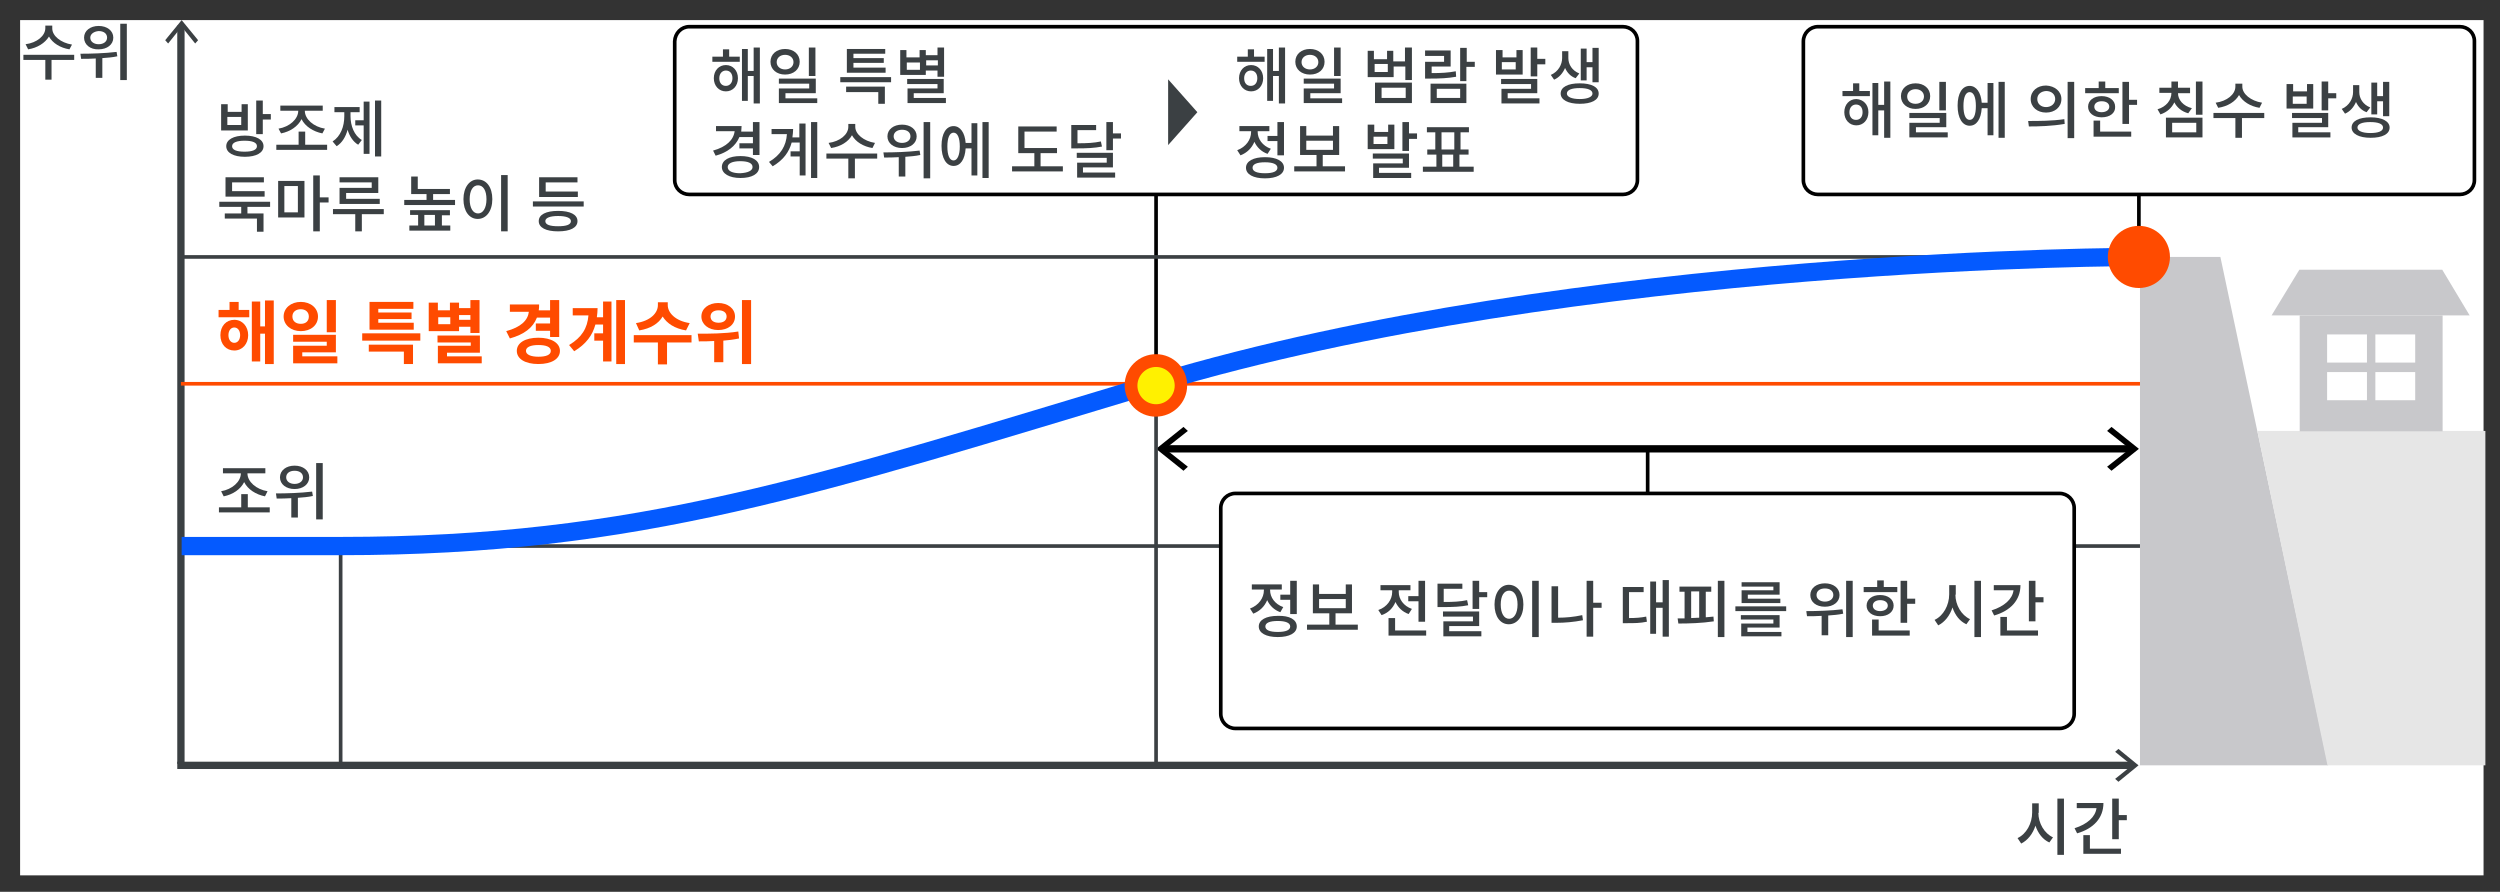 <svg height="244" xmlns:ev="http://www.w3.org/2001/xml-events" width="684" xmlns="http://www.w3.org/2000/svg" viewBox="0 0 684 244" xmlns:xlink="http://www.w3.org/1999/xlink"><rect x="0" y="0" width="684" height="244" fill="#333333" stroke="none"/><defs/><g transform="translate(5.5,5.5)" id="page1"><rect height="234" width="674" y="0" fill="#ffffff" x="0"/><g transform="translate(0.9,0)" id="group1"><path transform="translate(487,1.8)" stroke-width="1" fill="#ffffff" fill-rule="nonzero" d="M4.0,.0L179.6,.0C181.8,.0,183.6,1.7,183.6,3.9L183.6,42.0C183.6,44.2,181.8,45.9,179.6,45.9L4.0,45.9C1.8,45.9,.0,44.2,.0,42.0L.0,4.0C.0,1.8,1.8,.0,4.0,.0z" stroke="#000000" id="shape2"/><path transform="translate(178.2,1.8)" stroke-width="1" fill="#ffffff" fill-rule="nonzero" d="M4.0,.0L259.4,.0C261.6,.0,263.4,1.7,263.4,3.9L263.4,42.0C263.4,44.2,261.6,45.9,259.4,45.9L4.0,45.9C1.8,45.9,.0,44.2,.0,42.0L.0,4.0C.1,1.8,1.8,.0,4.0,.0z" stroke="#000000" id="shape3"/><path transform="translate(579.1,64.8)" fill="#c8c8cb" fill-rule="nonzero" d="M.0,139.1L.0,.0L22.0,.0L51.5,139.1L.0,139.1z" id="shape4"/><path transform="translate(611.2,112.4)" fill="#e6e6e6" fill-rule="nonzero" d="M19.2,91.5L.0,.0L62.4,.0L62.4,91.5L19.2,91.5z" id="shape5"/><path transform="translate(43.1,1.5)" stroke-width="2" fill="none" stroke="#3b4043" d="M.0,202.0L.0,.0" id="shape6"/><path transform="translate(38.8,0)" fill="#3b4043" fill-rule="nonzero" d="M9.0,5.5L8.2,6.4L4.5,1.8L.8,6.4L.0,5.5L4.5,.0L9.0,5.5z" id="shape7"/><path transform="translate(42.1,203.9)" stroke-width="2" fill="none" stroke="#3b4043" d="M.0,.0L535.0,.0" id="shape8"/><path transform="translate(572.3,199.4)" fill="#3b4043" fill-rule="nonzero" d="M.9,9.0L.0,8.2L4.6,4.5L.0,.8L.9,.0L6.4,4.5L.9,9.0z" id="shape9"/><path transform="translate(311.6,117.3)" stroke-width="2" fill="none" stroke="#000000" d="M.0,.0L265.5,.0" id="shape10"/><path transform="translate(309.9,111.3)" fill="#000000" fill-rule="nonzero" d="M7.5,12.0L8.7,10.9L2.5,6.0L8.7,1.1L7.5,.0L.0,6.0L7.5,12.0z" id="shape11"/><path transform="translate(570.1,111.3)" fill="#000000" fill-rule="nonzero" d="M1.2,12.0L.0,10.9L6.2,6.0L.0,1.1L1.2,.0L8.7,6.0L1.2,12.0z" id="shape12"/><path transform="translate(43.6,143.9)" stroke-width="1" fill="none" stroke="#3b4043" d="M.0,.0L535.5,.0" id="shape13"/><path transform="translate(86.8,143.5)" stroke-width="1" fill="none" stroke="#3b4043" d="M.0,60.0L.0,.0" id="shape14"/><path transform="translate(309.9,106.2)" stroke-width="1" fill="none" stroke="#3b4043" d="M.0,97.3L.0,.0" id="shape15"/><path transform="translate(309.9,47.8)" stroke-width="1" fill="none" stroke="#000000" d="M.0,51.5L.0,.0" id="shape16"/><path transform="translate(578.8,47.8)" stroke-width="1" fill="none" stroke="#000000" d="M.0,15.0L.0,.0" id="shape17"/><path transform="translate(444.4,117.3)" stroke-width="1" fill="none" stroke="#000000" d="M.0,12.2L.0,.0" id="shape18"/><path transform="translate(43.1,99.5)" stroke-width="1" fill="none" stroke="#ff4b00" d="M.0,.0L536.0,.0" id="shape19"/><path transform="translate(43.1,64.8)" stroke-width="1" fill="none" stroke="#3b4043" d="M.0,.0L536.0,.0" id="shape20"/><g transform="translate(53.6,22)" id="group21"><g transform="translate(0.5,-0)" id="group22"><path transform="translate(-0,0)" fill="#3b4043" fill-rule="nonzero" d="M7.2,8.2L.0,8.2L.0,1.0L1.8,1.0L1.8,3.1L5.6,3.1L5.6,1.0L7.3,1.0L7.3,8.2L7.2,8.2zM11.6,12.5C11.6,14.3,9.6,15.4,6.5,15.4C3.4,15.4,1.4,14.3,1.4,12.5C1.4,10.7,3.4,9.6,6.5,9.6C9.6,9.6,11.6,10.7,11.6,12.5zM5.5,4.5L1.7,4.5L1.7,6.7L5.5,6.7L5.5,4.5zM9.8,12.5C9.8,11.5,8.6,11.0,6.4,11.0C4.3,11.0,3.0,11.5,3.0,12.5C3.0,13.5,4.2,14.0,6.4,14.0C8.6,14.0,9.8,13.5,9.8,12.5zM13.6,3.8L13.6,5.2L11.4,5.2L11.4,9.2L9.6,9.2L9.6,.0L11.4,.0L11.4,3.7L13.6,3.7L13.6,3.8z" id="shape23"/><path transform="translate(15.1,1.4)" fill="#3b4043" fill-rule="nonzero" d="M13.9,10.7L13.9,12.1L.0,12.1L.0,10.7L6.1,10.7L6.1,7.1L7.9,7.1L7.9,10.7L13.9,10.7zM.6,6.3C3.6,5.8,6.0,3.7,6.0,1.4L1.1,1.4L1.1,.0L12.7,.0L12.7,1.4L7.8,1.4C7.8,3.7,10.2,5.8,13.3,6.3L12.6,7.6C10.1,7.1,7.9,5.7,6.9,3.7C5.9,5.7,3.8,7.1,1.3,7.6L.6,6.3z" id="shape24"/><path transform="translate(30.5,0)" fill="#3b4043" fill-rule="nonzero" d="M4.9,4.3C4.9,6.9,5.9,9.6,8.0,10.8L7.0,12.1C5.6,11.3,4.6,9.7,4.1,8.0C3.6,9.9,2.6,11.6,1.1,12.5L.0,11.2C2.2,9.8,3.2,7.1,3.2,4.3L3.2,3.2L.5,3.2L.5,1.8L7.4,1.8L7.4,3.2L4.9,3.2L4.9,4.3zM8.5,.3L10.1,.3L10.1,14.6L8.5,14.6L8.5,6.8L6.2,6.8L6.2,5.4L8.5,5.4L8.5,.3zM13.3,.0L13.3,15.3L11.6,15.3L11.6,.0L13.3,.0z" id="shape25"/></g><g transform="translate(0,20.4)" id="group26"><path transform="translate(0,0.6)" fill="#3b4043" fill-rule="nonzero" d="M7.7,8.1L7.7,9.9L12.1,9.9L12.1,14.9L10.3,14.9L10.3,11.3L1.5,11.3L1.5,9.9L6.0,9.9L6.0,8.1L.0,8.1L.0,6.7L13.9,6.7L13.9,8.1L7.7,8.1zM12.3,5.3L1.7,5.3L1.7,.0L12.2,.0L12.2,1.4L3.5,1.4L3.5,3.8L12.4,3.8L12.4,5.3L12.3,5.3z" id="shape27"/><path transform="translate(16.1,0.1)" fill="#3b4043" fill-rule="nonzero" d="M.0,1.5L7.2,1.5L7.2,11.5L.0,11.5L.0,1.5zM1.7,10.1L5.4,10.1L5.4,2.9L1.7,2.9L1.7,10.1zM13.7,7.4L11.4,7.4L11.4,15.3L9.6,15.3L9.6,.0L11.4,.0L11.4,6.0L13.8,6.0L13.8,7.4L13.7,7.4z" id="shape28"/><path transform="translate(31.1,0.6)" fill="#3b4043" fill-rule="nonzero" d="M14.0,10.1L7.9,10.1L7.9,14.8L6.1,14.8L6.1,10.1L.0,10.1L.0,8.7L13.9,8.7L13.9,10.1L14.0,10.1zM10.6,1.4L1.8,1.4L1.8,.0L12.4,.0L12.4,4.3L3.6,4.3L3.6,5.9L12.8,5.9L12.8,7.3L1.8,7.3L1.8,2.9L10.6,2.9L10.6,1.4z" id="shape29"/><path transform="translate(50.6,0.4)" fill="#3b4043" fill-rule="nonzero" d="M13.9,6.4L13.9,7.8L.0,7.8L.0,6.4L6.1,6.4L6.1,4.8L1.9,4.8L1.9,.0L3.7,.0L3.7,3.4L12.5,3.4L12.5,4.8L7.9,4.8L7.9,6.4L13.9,6.4zM10.2,13.4L12.6,13.4L12.6,14.8L1.4,14.8L1.4,13.4L3.8,13.4L3.8,10.5L1.6,10.5L1.6,9.2L12.5,9.2L12.5,10.6L10.3,10.6L10.3,13.4L10.2,13.4zM5.5,13.4L8.4,13.4L8.4,10.5L5.5,10.5L5.5,13.4z" id="shape30"/><path transform="translate(66.8,0)" fill="#3b4043" fill-rule="nonzero" d="M7.9,6.6C7.9,9.9,6.2,12.0,3.9,12.0C1.6,12.0,.0,9.9,.0,6.6C.0,3.3,1.7,1.2,3.9,1.2C6.3,1.2,7.9,3.3,7.9,6.6zM1.7,6.6C1.7,9.0,2.6,10.5,4.0,10.5C5.3,10.5,6.3,9.1,6.3,6.6C6.3,4.2,5.4,2.8,4.0,2.8C2.6,2.8,1.7,4.2,1.7,6.6zM12.1,.0L12.1,15.4L10.3,15.4L10.3,.0L12.1,.0z" id="shape31"/><path transform="translate(85.8,0.6)" fill="#3b4043" fill-rule="nonzero" d="M13.9,6.6L13.9,8.0L.0,8.0L.0,6.6L13.9,6.6zM12.2,12.0C12.2,13.8,10.2,14.8,6.9,14.8C3.6,14.8,1.6,13.8,1.6,12.0C1.6,10.2,3.6,9.2,6.9,9.2C10.2,9.2,12.2,10.2,12.2,12.0zM12.3,5.4L1.7,5.4L1.7,.0L12.2,.0L12.2,1.4L3.5,1.4L3.5,3.9L12.3,3.9L12.3,5.4zM10.4,12.0C10.4,11.1,9.1,10.6,6.9,10.6C4.7,10.6,3.4,11.1,3.4,12.0C3.4,13.0,4.7,13.4,6.9,13.4C9.1,13.4,10.4,13.0,10.4,12.0z" id="shape32"/></g></g><g transform="translate(53.5,121.2)" id="group33"><path transform="translate(0,1.4)" fill="#3b4043" fill-rule="nonzero" d="M13.9,10.7L13.9,12.1L.0,12.1L.0,10.7L6.1,10.7L6.1,7.1L7.9,7.1L7.9,10.7L13.9,10.7zM.6,6.3C3.6,5.8,6.0,3.7,6.0,1.4L1.1,1.4L1.1,.0L12.7,.0L12.7,1.4L7.8,1.4C7.8,3.7,10.2,5.8,13.3,6.3L12.6,7.7C10.1,7.2,7.9,5.8,6.9,3.8C5.9,5.8,3.8,7.2,1.3,7.7L.6,6.3z" id="shape34"/><path transform="translate(15.6,-0)" fill="#3b4043" fill-rule="nonzero" d="M10.1,9.0C8.8,9.3,7.3,9.4,6.0,9.5L6.0,14.9L4.2,14.9L4.2,9.6C2.8,9.7,1.4,9.7,.2,9.7L.0,8.3C2.8,8.3,6.6,8.2,9.9,7.8L10.1,9.0zM1.1,3.9C1.1,2.0,2.8,.7,5.1,.7C7.4,.7,9.1,2.0,9.1,3.9C9.1,5.8,7.4,7.1,5.1,7.1C2.8,7.1,1.1,5.8,1.1,3.9zM2.8,3.9C2.8,5.0,3.8,5.7,5.1,5.7C6.4,5.7,7.4,5.0,7.4,3.9C7.4,2.8,6.5,2.1,5.1,2.1C3.7,2.1,2.8,2.8,2.8,3.9zM12.8,.0L12.8,15.4L11.0,15.4L11.0,.0L12.8,.0z" id="shape35"/></g><g transform="translate(0,1)" id="group36"><path transform="translate(0,0.5)" fill="#3b4043" fill-rule="nonzero" d="M13.8,9.4L7.7,9.4L7.7,14.8L6.0,14.8L6.0,9.4L.0,9.4L.0,8.0L13.9,8.0L13.9,9.4L13.8,9.4zM12.6,6.5C10.1,6.1,8.0,4.8,7.0,3.0C5.9,4.8,3.8,6.1,1.3,6.5L.6,5.1C3.7,4.7,6.0,2.8,6.0,.7L6.0,.0L7.9,.0L7.9,.8C7.9,2.8,10.2,4.7,13.3,5.2L12.6,6.5z" id="shape37"/><path transform="translate(15.6,0)" fill="#3b4043" fill-rule="nonzero" d="M10.1,8.9C8.8,9.2,7.3,9.3,6.0,9.4L6.0,14.8L4.2,14.8L4.2,9.5C2.8,9.6,1.4,9.6,.2,9.6L.0,8.2C2.8,8.2,6.6,8.1,9.9,7.7L10.1,8.9zM1.0,3.8C1.0,1.9,2.7,.6,5.0,.6C7.3,.6,9.0,1.9,9.0,3.8C9.0,5.7,7.3,7.0,5.0,7.0C2.7,7.1,1.0,5.7,1.0,3.8zM2.7,3.8C2.7,4.9,3.7,5.6,5.0,5.6C6.3,5.6,7.3,4.9,7.3,3.8C7.3,2.7,6.4,2.0,5.0,2.0C3.7,2.1,2.7,2.8,2.7,3.8zM12.7,.0L12.7,15.4L10.9,15.4L10.9,.0L12.7,.0z" id="shape38"/></g><g transform="translate(545.6,213)" id="group39"><path transform="translate(-0,0)" fill="#3b4043" fill-rule="nonzero" d="M5.7,3.9C5.7,6.7,7.3,9.5,9.7,10.6L8.7,12.0C6.9,11.2,5.6,9.5,4.9,7.4C4.2,9.6,2.8,11.4,1.0,12.3L.0,10.8C2.4,9.7,4.0,6.8,4.0,3.8L4.0,1.3L5.8,1.3L5.8,3.9L5.7,3.9zM12.7,.0L12.7,15.4L10.9,15.4L10.9,.0L12.7,.0z" id="shape40"/><path transform="translate(15.6,0)" fill="#3b4043" fill-rule="nonzero" d="M7.9,1.2C7.9,5.3,5.2,8.2,.7,9.5L.0,8.1C3.5,7.0,5.7,5.0,6.0,2.6L.6,2.6L.6,1.2L7.9,1.2zM4.1,13.7L12.7,13.7L12.7,15.1L2.4,15.1L2.4,10.0L4.2,10.0L4.2,13.7L4.1,13.7zM14.3,4.5L14.3,5.9L12.1,5.9L12.1,11.1L10.3,11.1L10.3,.0L12.1,.0L12.1,4.5L14.3,4.5z" id="shape41"/></g><g transform="translate(53.4,76.6)" id="group42"><path fill="#ff4b00" fill-rule="nonzero" d="M5.5,2.7L8.4,2.7L8.4,4.7L.0,4.7L.0,2.7L3.0,2.7L3.0,.5L5.5,.5L5.5,2.7zM8.1,9.6C8.1,12.0,6.5,13.8,4.3,13.8C2.1,13.8,.5,12.1,.5,9.6C.5,7.1,2.1,5.4,4.3,5.4C6.5,5.4,8.1,7.2,8.1,9.6zM5.9,9.6C5.9,8.3,5.2,7.5,4.3,7.5C3.4,7.5,2.7,8.3,2.7,9.6C2.7,10.9,3.4,11.7,4.3,11.7C5.2,11.7,5.9,10.9,5.9,9.6zM15.1,.0L15.1,17.5L12.7,17.5L12.7,9.2L11.4,9.2L11.4,16.8L9.1,16.8L9.1,.4L11.4,.4L11.4,7.2L12.7,7.2L12.7,.1L15.1,.1L15.1,.0z" id="shape43"/><path transform="translate(17.8,0)" fill="#ff4b00" fill-rule="nonzero" d="M4.7,8.5C2.0,8.5,.0,6.8,.0,4.5C.0,2.2,2.0,.5,4.7,.5C7.4,.5,9.4,2.2,9.4,4.5C9.4,6.9,7.4,8.5,4.7,8.5zM4.7,6.5C6.0,6.5,6.9,5.8,6.9,4.5C6.9,3.3,6.0,2.5,4.7,2.5C3.4,2.5,2.4,3.2,2.4,4.5C2.4,5.8,3.4,6.5,4.7,6.5zM14.7,15.4L14.7,17.3L2.6,17.3L2.6,12.5L11.8,12.5L11.8,11.4L2.6,11.4L2.6,9.5L14.3,9.5L14.3,14.3L5.1,14.3L5.1,15.4L14.7,15.4zM14.3,8.8L11.8,8.8L11.8,.0L14.3,.0L14.3,8.8z" id="shape44"/><path transform="translate(39.3,0.5)" fill="#ff4b00" fill-rule="nonzero" d="M15.9,8.6L15.9,10.6L.0,10.6L.0,8.6L15.9,8.6zM1.8,11.7L13.9,11.7L13.9,17.0L11.4,17.0L11.4,13.6L1.8,13.6L1.8,11.7zM14.2,7.6L2.0,7.6L2.0,.0L14.0,.0L14.0,1.9L4.4,1.9L4.4,2.9L13.5,2.9L13.5,4.7L4.4,4.7L4.4,5.7L14.1,5.7L14.1,7.6L14.2,7.6z" id="shape45"/><path transform="translate(57.5,0)" fill="#ff4b00" fill-rule="nonzero" d="M8.3,8.5L.0,8.5L.0,.7L2.5,.7L2.5,2.8L5.8,2.8L5.8,.7L8.3,.7L8.3,2.2L11.4,2.2L11.4,.0L13.9,.0L13.9,9.0L11.4,9.0L11.4,7.3L8.3,7.3L8.3,8.5zM14.5,15.4L14.5,17.3L2.5,17.3L2.5,12.5L11.5,12.5L11.5,11.6L2.4,11.6L2.4,9.7L14.0,9.7L14.0,14.4L5.0,14.4L5.0,15.4L14.5,15.4zM5.9,4.7L2.6,4.7L2.6,6.6L5.9,6.6L5.9,4.7zM8.3,4.1L8.3,5.4L11.4,5.4L11.4,4.1L8.3,4.1z" id="shape46"/><path transform="translate(78.7,0)" fill="#ff4b00" fill-rule="nonzero" d="M8.4,4.8C7.3,7.6,4.9,9.4,1.0,10.5L.0,8.5C4.0,7.4,5.9,5.6,6.2,3.2L1.0,3.2L1.0,1.2L9.0,1.2C9.0,1.8,9.0,2.3,8.9,2.8L12.0,2.8L12.0,.0L14.5,.0L14.5,10.1L12.0,10.1L12.0,8.4L8.1,8.4L8.1,6.4L12.0,6.4L12.0,4.8L8.4,4.8zM14.7,13.9C14.7,16.1,12.4,17.5,8.8,17.5C5.2,17.5,2.9,16.1,2.9,13.9C2.9,11.7,5.2,10.3,8.8,10.3C12.3,10.3,14.7,11.7,14.7,13.9zM12.2,13.9C12.2,12.8,10.9,12.3,8.8,12.3C6.6,12.3,5.4,12.9,5.4,13.9C5.4,14.9,6.7,15.5,8.8,15.5C10.9,15.5,12.2,15.0,12.2,13.9z" id="shape47"/><path transform="translate(95.9,0)" fill="#ff4b00" fill-rule="nonzero" d="M9.3,.4L11.6,.4L11.6,16.8L9.3,16.8L9.3,11.1L6.9,11.1L6.9,9.1L9.3,9.1L9.3,6.7L7.2,6.7C6.4,9.6,4.7,12.0,1.4,14.0L.0,12.3C3.5,10.2,5.0,7.7,5.3,4.2L1.0,4.2L1.0,2.2L7.8,2.2C7.8,3.1,7.7,3.9,7.6,4.7L9.3,4.7L9.3,.4zM15.3,.0L15.3,17.5L12.9,17.5L12.9,.0L15.3,.0z" id="shape48"/><path transform="translate(113.6,0.6)" fill="#ff4b00" fill-rule="nonzero" d="M15.8,11.0L9.1,11.0L9.1,17.0L6.6,17.0L6.6,11.0L.0,11.0L.0,9.0L15.8,9.0L15.8,11.0zM14.3,7.7C11.2,7.2,9.1,5.8,7.9,3.9C6.8,5.8,4.6,7.2,1.5,7.7L.6,5.7C4.6,5.1,6.6,2.9,6.6,.8L6.6,.0L9.3,.0L9.3,.8C9.3,2.8,11.3,5.1,15.3,5.7L14.3,7.7z" id="shape49"/><path transform="translate(131.1,0)" fill="#ff4b00" fill-rule="nonzero" d="M11.3,10.5C9.9,10.8,8.4,11.0,7.0,11.1L7.0,17.0L4.5,17.0L4.5,11.2C3.0,11.3,1.6,11.3,.3,11.3L.0,9.2C3.1,9.2,7.4,9.2,11.1,8.6L11.3,10.5zM1.0,4.5C1.0,2.3,3.0,.8,5.6,.8C8.2,.8,10.2,2.3,10.2,4.5C10.2,6.7,8.3,8.2,5.6,8.2C2.9,8.2,1.0,6.6,1.0,4.5zM3.5,4.5C3.5,5.6,4.4,6.2,5.7,6.2C7.0,6.2,7.9,5.6,7.9,4.5C7.9,3.4,7.0,2.8,5.7,2.8C4.4,2.8,3.5,3.4,3.5,4.5zM14.6,.0L14.6,17.5L12.1,17.5L12.1,.0L14.6,.0z" id="shape50"/></g><g transform="translate(332.1,7.5)" id="group51"><g id="group52"><path fill="#3b4043" fill-rule="nonzero" d="M4.6,2.5L7.5,2.5L7.5,3.9L.0,3.9L.0,2.5L2.9,2.5L2.9,.5L4.6,.5L4.6,2.5zM7.1,8.4C7.1,10.5,5.7,12.0,3.8,12.0C1.9,12.0,.5,10.5,.5,8.4C.5,6.3,1.9,4.8,3.8,4.8C5.7,4.8,7.1,6.3,7.1,8.4zM5.5,8.4C5.5,7.1,4.8,6.3,3.7,6.3C2.7,6.3,1.9,7.1,1.9,8.4C1.9,9.7,2.6,10.5,3.7,10.5C4.8,10.5,5.5,9.7,5.5,8.4zM13.1,.0L13.1,15.3L11.4,15.3L11.4,7.8L9.8,7.8L9.8,14.6L8.2,14.6L8.2,.4L9.8,.4L9.8,6.4L11.4,6.4L11.4,.0L13.1,.0z" id="shape53"/><path transform="translate(15.9,0)" fill="#3b4043" fill-rule="nonzero" d="M4.0,7.4C1.7,7.4,.0,6.0,.0,3.9C.0,1.8,1.7,.4,4.0,.4C6.3,.4,8.0,1.8,8.0,3.9C8.0,6.0,6.4,7.4,4.0,7.4zM4.0,6.0C5.3,6.0,6.3,5.2,6.3,4.0C6.3,2.8,5.3,2.0,4.0,2.0C2.7,2.0,1.7,2.8,1.7,4.0C1.7,5.2,2.7,6.0,4.0,6.0zM12.8,13.8L12.8,15.2L2.3,15.2L2.3,11.2L10.6,11.2L10.6,9.9L2.3,9.9L2.3,8.5L12.4,8.5L12.4,12.5L4.1,12.5L4.1,13.9L12.8,13.9L12.8,13.8zM12.4,7.8L10.6,7.8L10.6,.0L12.4,.0L12.4,7.8z" id="shape54"/><path transform="translate(35.7,0)" fill="#3b4043" fill-rule="nonzero" d="M12.1,.0L12.1,8.9L10.3,8.9L10.3,5.2L7.1,5.2L7.1,8.1L.0,8.1L.0,.9L1.7,.9L1.7,3.2L5.3,3.2L5.3,.9L7.0,.9L7.0,3.8L10.2,3.8L10.2,.0L12.1,.0zM5.5,4.5L1.9,4.5L1.9,6.7L5.5,6.7L5.5,4.5zM2.0,9.6L12.1,9.6L12.1,15.2L2.0,15.2L2.0,9.6zM3.8,13.8L10.4,13.8L10.4,11.0L3.8,11.0L3.8,13.8z" id="shape55"/><path transform="translate(51.4,0.1)" fill="#3b4043" fill-rule="nonzero" d="M8.5,7.9C6.2,8.3,4.2,8.4,1.2,8.4L.0,8.4L.0,3.8L5.2,3.8L5.2,2.2L.0,2.2L.0,.7L7.0,.7L7.0,5.1L1.8,5.1L1.8,6.9C4.4,6.9,6.3,6.8,8.4,6.4L8.5,7.9zM1.5,9.8L11.3,9.8L11.3,15.1L1.5,15.1L1.5,9.8zM3.2,13.7L9.6,13.7L9.6,11.2L3.2,11.2L3.2,13.7zM13.5,5.2L11.3,5.2L11.3,9.1L9.6,9.1L9.6,.0L11.4,.0L11.4,3.8L13.6,3.8L13.6,5.2L13.5,5.2z" id="shape56"/><path transform="translate(70.8,0)" fill="#3b4043" fill-rule="nonzero" d="M7.2,7.4L.0,7.4L.0,.7L1.8,.7L1.8,2.7L5.6,2.7L5.6,.7L7.3,.7L7.3,7.4L7.2,7.4zM3.2,13.9L11.9,13.9L11.9,15.3L1.5,15.3L1.5,11.3L9.6,11.3L9.6,10.0L1.4,10.0L1.4,8.6L11.3,8.6L11.3,12.5L3.2,12.5L3.2,13.9zM5.4,4.0L1.6,4.0L1.6,6.0L5.4,6.0L5.4,4.0zM13.5,3.2L13.5,4.6L11.3,4.6L11.3,7.9L9.5,7.9L9.5,.0L11.3,.0L11.3,3.1L13.5,3.1L13.5,3.2z" id="shape57"/><path transform="translate(85.8,0.1)" fill="#3b4043" fill-rule="nonzero" d="M6.8,8.3C5.4,7.8,4.5,6.8,3.9,5.5C3.3,6.9,2.3,8.1,.9,8.7L.0,7.4C2.1,6.5,3.1,4.5,3.1,2.8L3.1,.9L4.8,.9L4.8,2.8C4.8,4.5,5.8,6.2,7.8,7.0L6.8,8.3zM13.1,12.5C13.1,14.3,11.1,15.3,7.9,15.3C4.7,15.3,2.7,14.2,2.7,12.5C2.7,10.7,4.7,9.7,7.9,9.7C11.1,9.7,13.1,10.7,13.1,12.5zM11.4,12.5C11.4,11.5,10.1,11.0,7.9,11.0C5.7,11.0,4.4,11.5,4.4,12.5C4.4,13.4,5.7,14.0,7.9,14.0C10.1,14.0,11.4,13.4,11.4,12.5zM9.8,8.9L8.2,8.9L8.2,.2L9.8,.2L9.8,3.9L11.4,3.9L11.4,.0L13.1,.0L13.1,9.4L11.4,9.4L11.4,5.3L9.8,5.3L9.8,8.9z" id="shape58"/></g><g transform="translate(0,20.4)" id="group59"><path transform="translate(-0,0)" fill="#3b4043" fill-rule="nonzero" d="M8.3,8.7C6.6,8.1,5.4,6.9,4.7,5.4C4.0,7.1,2.7,8.4,.9,9.1L.0,7.7C2.4,6.8,3.8,4.8,3.8,2.7L3.8,2.5L.6,2.5L.6,1.1L8.8,1.1L8.8,2.5L5.6,2.5L5.6,2.7C5.6,4.6,6.9,6.5,9.2,7.3L8.3,8.7zM12.8,12.5C12.8,14.3,10.8,15.4,7.6,15.4C4.4,15.4,2.4,14.3,2.4,12.5C2.4,10.7,4.4,9.6,7.6,9.6C10.8,9.6,12.8,10.7,12.8,12.5zM11.0,12.5C11.0,11.5,9.7,11.0,7.6,11.0C5.4,11.0,4.2,11.5,4.2,12.5C4.2,13.5,5.4,14.0,7.6,14.0C9.8,14.0,11.0,13.5,11.0,12.5zM11.0,3.9L11.0,.0L12.8,.0L12.8,9.1L11.0,9.1L11.0,5.2L8.3,5.2L8.3,3.8L11.0,3.8L11.0,3.9z" id="shape60"/><path transform="translate(15.6,1.1)" fill="#3b4043" fill-rule="nonzero" d="M13.9,11.0L13.9,12.4L.0,12.4L.0,11.0L6.1,11.0L6.1,7.9L1.6,7.9L1.6,.0L3.3,.0L3.3,2.6L10.6,2.6L10.6,.0L12.3,.0L12.3,7.9L7.8,7.9L7.8,11.0L13.9,11.0zM3.3,6.5L10.6,6.5L10.6,4.0L3.3,4.0L3.3,6.5z" id="shape61"/><path transform="translate(35.7,0)" fill="#3b4043" fill-rule="nonzero" d="M7.2,7.4L.0,7.4L.0,.7L1.8,.7L1.8,2.7L5.6,2.7L5.6,.7L7.3,.7L7.3,7.4L7.2,7.4zM3.2,13.9L11.9,13.9L11.9,15.3L1.5,15.3L1.5,11.3L9.6,11.3L9.6,10.0L1.4,10.0L1.4,8.6L11.3,8.6L11.3,12.5L3.1,12.5L3.1,13.9L3.2,13.9zM5.4,4.0L1.6,4.0L1.6,6.0L5.4,6.0L5.4,4.0zM13.5,3.2L13.5,4.6L11.3,4.6L11.3,7.9L9.5,7.9L9.5,.0L11.3,.0L11.3,3.1L13.5,3.1L13.5,3.2z" id="shape62"/><path transform="translate(50.8,1.4)" fill="#3b4043" fill-rule="nonzero" d="M13.9,10.8L13.9,12.2L.0,12.2L.0,10.8L3.7,10.8L3.7,7.5L1.2,7.5L1.2,6.1L3.4,6.1L3.4,1.4L1.1,1.4L1.1,.0L12.6,.0L12.6,1.4L10.3,1.4L10.3,6.1L12.5,6.1L12.5,7.5L10.0,7.5L10.0,10.8L13.9,10.8zM5.1,6.1L8.6,6.1L8.6,1.4L5.1,1.4L5.1,6.1zM5.3,10.8L8.3,10.8L8.3,7.5L5.3,7.5L5.3,10.8z" id="shape63"/></g></g><g transform="translate(188.5,7.5)" id="group64"><g transform="translate(-0,0)" id="group65"><path transform="translate(-0,0)" fill="#3b4043" fill-rule="nonzero" d="M4.6,2.5L7.5,2.5L7.5,3.9L.0,3.9L.0,2.5L2.9,2.5L2.9,.5L4.6,.5L4.6,2.5zM7.0,8.4C7.0,10.5,5.6,12.0,3.7,12.0C1.8,12.0,.4,10.5,.4,8.4C.4,6.3,1.8,4.8,3.7,4.8C5.6,4.8,7.0,6.3,7.0,8.4zM5.5,8.4C5.5,7.1,4.8,6.3,3.7,6.3C2.7,6.3,1.9,7.1,1.9,8.4C1.9,9.7,2.6,10.5,3.7,10.5C4.7,10.5,5.5,9.7,5.5,8.4zM13.0,.0L13.0,15.3L11.3,15.3L11.3,7.8L9.7,7.8L9.7,14.6L8.1,14.6L8.1,.4L9.7,.4L9.7,6.4L11.3,6.4L11.3,.0L13.0,.0z" id="shape66"/><path transform="translate(15.9,0)" fill="#3b4043" fill-rule="nonzero" d="M4.0,7.4C1.7,7.4,.0,6.0,.0,3.9C.0,1.8,1.7,.4,4.0,.4C6.3,.4,8.0,1.8,8.0,3.9C8.0,6.0,6.3,7.4,4.0,7.4zM4.0,6.0C5.3,6.0,6.3,5.2,6.3,4.0C6.3,2.8,5.3,2.0,4.0,2.0C2.7,2.0,1.7,2.8,1.7,4.0C1.7,5.2,2.7,6.0,4.0,6.0zM12.8,13.8L12.8,15.2L2.3,15.2L2.3,11.2L10.6,11.2L10.6,9.9L2.3,9.9L2.3,8.5L12.4,8.5L12.4,12.5L4.1,12.5L4.1,13.9L12.8,13.9L12.8,13.8zM12.3,7.8L10.5,7.8L10.5,.0L12.3,.0L12.3,7.8z" id="shape67"/><path transform="translate(35,0.4)" fill="#3b4043" fill-rule="nonzero" d="M13.9,7.7L13.9,9.1L.0,9.1L.0,7.7L13.9,7.7zM1.6,10.3L12.2,10.3L12.2,15.0L10.4,15.0L10.4,11.8L1.6,11.8L1.6,10.3zM12.4,6.5L1.8,6.5L1.8,.0L12.3,.0L12.3,1.3L3.6,1.3L3.6,2.5L11.9,2.5L11.9,3.8L3.6,3.8L3.6,5.1L12.4,5.1L12.4,6.5z" id="shape68"/><path transform="translate(51.4,0)" fill="#3b4043" fill-rule="nonzero" d="M7.1,7.5L.0,7.5L.0,.7L1.7,.7L1.7,2.7L5.3,2.7L5.3,.7L7.0,.7L7.0,2.1L10.2,2.1L10.2,.0L12.0,.0L12.0,8.0L10.2,8.0L10.2,6.3L7.0,6.3L7.0,7.5L7.1,7.5zM5.4,4.1L1.8,4.1L1.8,6.1L5.4,6.1L5.4,4.1zM12.5,13.8L12.5,15.2L2.0,15.2L2.0,11.2L10.2,11.2L10.2,10.0L1.9,10.0L1.9,8.6L11.9,8.6L11.9,12.5L3.7,12.5L3.7,13.8L12.5,13.8zM7.1,3.5L7.1,4.9L10.3,4.9L10.3,3.5L7.1,3.5z" id="shape69"/></g><g transform="translate(0.2,20.4)" id="group70"><path transform="translate(0,0)" fill="#3b4043" fill-rule="nonzero" d="M7.2,4.1C6.2,6.5,4.0,8.3,.7,9.2L.0,7.8C3.6,6.8,5.6,4.9,5.9,2.5L.8,2.5L.8,1.1L7.8,1.1C7.8,1.6,7.7,2.2,7.7,2.6L10.9,2.6L10.9,.0L12.7,.0L12.7,9.0L10.9,9.0L10.9,7.2L7.2,7.2L7.2,5.8L10.9,5.8L10.9,4.1L7.2,4.1zM12.6,12.3C12.6,14.2,10.6,15.3,7.5,15.3C4.4,15.3,2.4,14.1,2.4,12.3C2.4,10.4,4.4,9.3,7.5,9.3C10.6,9.3,12.6,10.4,12.6,12.3zM10.8,12.3C10.8,11.2,9.5,10.7,7.4,10.7C5.3,10.7,4.0,11.3,4.0,12.3C4.0,13.4,5.3,14.0,7.4,14.0C9.5,13.9,10.8,13.3,10.8,12.3z" id="shape71"/><path transform="translate(15.3,0)" fill="#3b4043" fill-rule="nonzero" d="M8.4,.4L10.0,.4L10.0,14.6L8.4,14.6L8.4,9.4L5.9,9.4L5.9,8.0L8.4,8.0L8.4,5.6L6.2,5.6C5.5,8.2,3.9,10.4,1.0,12.1L.0,10.9C3.2,9.0,4.7,6.5,4.9,3.3L.7,3.3L.7,1.9L6.6,1.9C6.6,2.7,6.5,3.4,6.4,4.2L8.3,4.2L8.3,.4L8.4,.4zM13.2,.0L13.2,15.3L11.5,15.3L11.5,.0L13.2,.0z" id="shape72"/><path transform="translate(31,0.5)" fill="#3b4043" fill-rule="nonzero" d="M13.9,9.5L7.8,9.5L7.8,14.9L6.0,14.9L6.0,9.5L.0,9.5L.0,8.1L13.9,8.1L13.9,9.5zM12.6,6.6C10.1,6.2,8.0,4.9,7.0,3.1C6.0,4.9,3.9,6.2,1.3,6.6L.6,5.2C3.7,4.8,6.0,2.9,6.0,.8L6.0,.0L7.9,.0L7.9,.8C7.9,2.8,10.2,4.7,13.3,5.2L12.6,6.6z" id="shape73"/><path transform="translate(46.6,0)" fill="#3b4043" fill-rule="nonzero" d="M10.1,9.0C8.8,9.3,7.3,9.4,6.0,9.5L6.0,14.9L4.2,14.9L4.2,9.6C2.8,9.7,1.4,9.7,.2,9.7L.0,8.3C2.8,8.3,6.6,8.2,9.9,7.8L10.1,9.0zM1.1,3.9C1.1,2.0,2.8,.7,5.1,.7C7.4,.7,9.1,2.0,9.1,3.9C9.1,5.8,7.4,7.1,5.1,7.1C2.8,7.1,1.1,5.8,1.1,3.9zM2.8,3.9C2.8,5.0,3.8,5.7,5.1,5.7C6.4,5.7,7.4,5.0,7.4,3.9C7.4,2.8,6.5,2.1,5.1,2.1C3.8,2.1,2.8,2.8,2.8,3.9zM12.8,.0L12.8,15.4L11.0,15.4L11.0,.0L12.8,.0z" id="shape74"/><path transform="translate(62.5,0)" fill="#3b4043" fill-rule="nonzero" d="M8.2,.3L9.8,.3L9.8,14.6L8.2,14.6L8.2,7.2L6.6,7.2C6.4,10.2,5.2,12.0,3.3,12.0C1.3,12.0,.0,9.9,.0,6.5C.0,3.1,1.3,1.1,3.3,1.1C5.1,1.1,6.4,2.9,6.6,5.7L8.2,5.7L8.2,.3zM5.0,6.7C5.0,4.3,4.4,2.9,3.3,2.9C2.2,2.9,1.6,4.3,1.6,6.7C1.6,9.1,2.2,10.5,3.3,10.5C4.3,10.5,5.0,9.1,5.0,6.7zM12.9,.0L12.9,15.3L11.2,15.3L11.2,.0L12.9,.0z" id="shape75"/><path transform="translate(81.8,1.2)" fill="#3b4043" fill-rule="nonzero" d="M13.9,10.9L13.9,12.3L.0,12.3L.0,10.9L6.1,10.9L6.1,7.3L1.7,7.3L1.7,.0L12.2,.0L12.2,1.4L3.4,1.4L3.4,5.9L12.3,5.9L12.3,7.3L7.8,7.3L7.8,10.9L13.9,10.9z" id="shape76"/><path transform="translate(98,0)" fill="#3b4043" fill-rule="nonzero" d="M8.4,6.7C6.3,7.1,4.5,7.2,1.2,7.2L.0,7.2L.0,.8L6.8,.8L6.8,2.2L1.7,2.2L1.7,5.8C4.5,5.8,6.2,5.7,8.1,5.3L8.4,6.7zM3.3,13.8L12.0,13.8L12.0,15.2L1.6,15.2L1.6,11.1L9.7,11.1L9.7,9.8L1.5,9.8L1.5,8.4L11.4,8.4L11.4,12.4L3.2,12.4L3.2,13.8L3.3,13.8zM13.6,3.1L13.6,4.5L11.4,4.5L11.4,7.7L9.6,7.7L9.6,.0L11.4,.0L11.4,3.1L13.6,3.1z" id="shape77"/></g></g><g transform="translate(497.7,16.8)" id="group78"><path transform="translate(0,0)" fill="#3b4043" fill-rule="nonzero" d="M4.6,2.6L7.5,2.6L7.5,4.0L.0,4.0L.0,2.6L2.9,2.6L2.9,.5L4.6,.5L4.6,2.6zM7.1,8.4C7.1,10.5,5.7,12.0,3.8,12.0C1.9,12.0,.5,10.5,.5,8.4C.5,6.3,1.9,4.8,3.8,4.8C5.7,4.9,7.1,6.3,7.1,8.4zM5.5,8.4C5.5,7.1,4.8,6.3,3.7,6.3C2.7,6.3,1.9,7.1,1.9,8.4C1.9,9.7,2.6,10.5,3.7,10.5C4.8,10.5,5.5,9.7,5.5,8.4zM13.1,.1L13.1,15.4L11.4,15.4L11.4,7.9L9.8,7.9L9.8,14.7L8.2,14.7L8.2,.4L9.8,.4L9.8,6.4L11.4,6.4L11.4,.0L13.1,.0L13.1,.1z" id="shape79"/><path transform="translate(16,0.1)" fill="#3b4043" fill-rule="nonzero" d="M4.0,7.4C1.7,7.4,.0,6.0,.0,3.9C.0,1.8,1.7,.4,4.0,.4C6.3,.4,8.0,1.8,8.0,3.9C8.0,6.0,6.3,7.4,4.0,7.4zM4.0,6.0C5.3,6.0,6.3,5.2,6.3,4.0C6.3,2.8,5.3,2.0,4.0,2.0C2.7,2.0,1.7,2.8,1.7,4.0C1.7,5.2,2.6,6.0,4.0,6.0zM12.8,13.8L12.8,15.2L2.3,15.2L2.3,11.2L10.6,11.2L10.6,9.9L2.3,9.9L2.3,8.5L12.4,8.5L12.4,12.4L4.1,12.4L4.1,13.8L12.8,13.8zM12.3,7.8L10.5,7.8L10.5,.0L12.3,.0L12.3,7.8z" id="shape80"/><path transform="translate(31.5,0.1)" fill="#3b4043" fill-rule="nonzero" d="M8.2,.3L9.8,.3L9.8,14.6L8.2,14.6L8.2,7.2L6.6,7.2C6.4,10.2,5.2,12.0,3.3,12.0C1.3,12.0,.0,9.9,.0,6.5C.0,3.1,1.3,1.1,3.3,1.1C5.1,1.1,6.4,2.9,6.6,5.7L8.2,5.7L8.2,.3zM5.0,6.6C5.0,4.2,4.4,2.8,3.3,2.8C2.2,2.8,1.6,4.2,1.6,6.6C1.6,9.0,2.2,10.4,3.3,10.4C4.4,10.4,5.0,9.0,5.0,6.6zM12.9,.0L12.9,15.3L11.2,15.3L11.2,.0L12.9,.0z" id="shape81"/><path transform="translate(50.8,0.1)" fill="#3b4043" fill-rule="nonzero" d="M.0,10.7C2.8,10.7,6.6,10.7,9.9,10.2L10.0,11.5C6.6,12.1,2.9,12.2,.2,12.2L.0,10.7zM9.1,4.7C9.1,6.9,7.3,8.4,4.9,8.4C2.5,8.4,.7,6.9,.7,4.7C.7,2.5,2.5,1.0,4.9,1.0C7.3,1.1,9.1,2.6,9.1,4.7zM2.5,4.7C2.5,6.0,3.5,6.9,4.9,6.9C6.3,6.9,7.4,6.0,7.4,4.7C7.4,3.4,6.4,2.5,4.9,2.5C3.5,2.6,2.5,3.4,2.5,4.7zM12.6,.0L12.6,15.4L10.8,15.4L10.8,.0L12.6,.0z" id="shape82"/><path transform="translate(66.4,0)" fill="#3b4043" fill-rule="nonzero" d="M9.1,3.2L.0,3.2L.0,1.8L3.7,1.8L3.7,.0L5.5,.0L5.5,1.8L9.2,1.8L9.2,3.2L9.1,3.2zM4.5,9.8C2.3,9.8,.8,8.6,.8,6.9C.8,5.2,2.3,4.0,4.5,4.0C6.7,4.0,8.2,5.2,8.2,6.9C8.3,8.6,6.8,9.8,4.5,9.8zM4.0,13.7L12.6,13.7L12.6,15.1L2.3,15.1L2.3,10.7L4.1,10.7L4.1,13.7L4.0,13.7zM4.5,8.4C5.7,8.4,6.6,7.8,6.6,6.9C6.6,6.0,5.8,5.4,4.5,5.4C3.3,5.4,2.5,6.0,2.5,6.9C2.5,7.8,3.3,8.4,4.5,8.4zM14.2,5.0L14.2,6.4L12.0,6.4L12.0,11.6L10.2,11.6L10.2,.1L12.0,.1L12.0,5.0L14.2,5.0z" id="shape83"/><path transform="translate(86.2,0)" fill="#3b4043" fill-rule="nonzero" d="M8.4,8.7C6.6,8.2,5.3,7.1,4.6,5.7C3.9,7.2,2.6,8.4,.8,9.0L.0,7.6C2.4,6.9,3.8,5.1,3.8,3.1L.5,3.1L.5,1.7L3.8,1.7L3.8,.0L5.6,.0L5.6,1.7L8.9,1.7L8.9,3.2L5.6,3.2C5.6,5.0,7.0,6.7,9.4,7.3L8.4,8.7zM2.3,9.9L12.3,9.9L12.3,15.3L2.3,15.3L2.3,9.9zM4.0,13.9L10.6,13.9L10.6,11.3L4.0,11.3L4.0,13.9zM12.3,.0L12.3,9.1L10.5,9.1L10.5,.0L12.3,.0z" id="shape84"/><path transform="translate(101.5,0.6)" fill="#3b4043" fill-rule="nonzero" d="M13.9,9.4L7.8,9.4L7.8,14.8L6.0,14.8L6.0,9.4L.0,9.4L.0,8.0L13.9,8.0L13.9,9.4zM12.6,6.6C10.1,6.2,8.0,4.9,7.0,3.1C6.0,4.9,3.9,6.2,1.3,6.6L.6,5.2C3.7,4.8,6.0,2.9,6.0,.8L6.0,.0L7.9,.0L7.9,.8C7.9,2.8,10.2,4.7,13.3,5.2L12.6,6.6z" id="shape85"/><path transform="translate(121.5,0)" fill="#3b4043" fill-rule="nonzero" d="M7.2,7.4L.0,7.4L.0,.7L1.8,.7L1.8,2.7L5.6,2.7L5.6,.7L7.3,.7L7.3,7.4L7.2,7.4zM3.3,13.9L12.0,13.9L12.0,15.3L1.6,15.3L1.6,11.3L9.7,11.3L9.7,10.0L1.5,10.0L1.5,8.6L11.4,8.6L11.4,12.5L3.2,12.5L3.2,13.9L3.3,13.9zM5.5,4.1L1.7,4.1L1.7,6.1L5.5,6.1L5.5,4.1zM13.6,3.2L13.6,4.6L11.4,4.6L11.4,7.9L9.6,7.9L9.6,.0L11.4,.0L11.4,3.2L13.6,3.2z" id="shape86"/><path transform="translate(136.6,0.1)" fill="#3b4043" fill-rule="nonzero" d="M6.8,8.3C5.4,7.8,4.5,6.8,3.9,5.5C3.3,6.9,2.3,8.1,.9,8.7L.0,7.4C2.1,6.5,3.1,4.5,3.1,2.8L3.1,.9L4.8,.9L4.8,2.8C4.8,4.5,5.8,6.2,7.8,7.0L6.8,8.3zM13.1,12.5C13.1,14.3,11.1,15.3,7.9,15.3C4.7,15.3,2.7,14.2,2.7,12.5C2.7,10.7,4.7,9.7,7.9,9.7C11.1,9.7,13.1,10.8,13.1,12.5zM11.3,12.5C11.3,11.5,10.0,11.0,7.8,11.0C5.6,11.0,4.3,11.5,4.3,12.5C4.3,13.4,5.6,14.0,7.8,14.0C10.0,14.0,11.3,13.5,11.3,12.5zM9.7,8.9L8.1,8.9L8.1,.2L9.7,.2L9.7,3.9L11.3,3.9L11.3,.0L13.0,.0L13.0,9.4L11.3,9.4L11.3,5.3L9.7,5.3L9.7,8.9z" id="shape87"/></g><path transform="translate(327.6,129.5)" stroke-width="1" fill="#ffffff" fill-rule="nonzero" d="M4.0,.0L229.5,.0C231.7,.0,233.5,1.8,233.5,4.0L233.5,60.3C233.5,62.5,231.7,64.3,229.5,64.3L4.0,64.3C1.8,64.3,.0,62.5,.0,60.3L.0,4.0C.0,1.8,1.8,.0,4.0,.0z" stroke="#000000" id="shape88"/><g transform="translate(335.6,153.2)" id="group89"><path transform="translate(-0,0.2)" fill="#3b4043" fill-rule="nonzero" d="M8.3,8.6C6.6,8.0,5.4,6.8,4.7,5.3C4.0,7.0,2.7,8.3,.9,9.0L.0,7.6C2.4,6.7,3.8,4.7,3.8,2.6L3.8,2.4L.5,2.4L.5,1.0L8.7,1.0L8.7,2.4L5.5,2.4L5.5,2.6C5.5,4.5,6.8,6.4,9.1,7.2L8.3,8.6zM12.8,12.5C12.8,14.3,10.8,15.4,7.6,15.4C4.4,15.4,2.4,14.3,2.4,12.5C2.4,10.7,4.4,9.6,7.6,9.6C10.8,9.5,12.8,10.6,12.8,12.5zM11.0,12.5C11.0,11.5,9.7,11.0,7.6,11.0C5.4,11.0,4.2,11.5,4.2,12.5C4.2,13.5,5.4,14.0,7.6,14.0C9.8,14.0,11.0,13.5,11.0,12.5zM11.0,3.9L11.0,.0L12.8,.0L12.8,9.1L11.0,9.1L11.0,5.2L8.3,5.2L8.3,3.8L11.0,3.8L11.0,3.9z" id="shape90"/><path transform="translate(15.6,1.2)" fill="#3b4043" fill-rule="nonzero" d="M13.9,11.0L13.9,12.4L.0,12.4L.0,11.0L6.1,11.0L6.1,7.9L1.6,7.9L1.6,.0L3.3,.0L3.3,2.6L10.6,2.6L10.6,.0L12.3,.0L12.3,7.9L7.8,7.9L7.8,11.0L13.9,11.0zM3.3,6.5L10.6,6.5L10.6,4.0L3.3,4.0L3.3,6.5z" id="shape91"/><path transform="translate(35.1,0.2)" fill="#3b4043" fill-rule="nonzero" d="M8.3,9.1C6.6,8.5,5.4,7.3,4.7,5.8C4.0,7.5,2.7,8.8,.9,9.4L.0,8.0C2.4,7.2,3.8,5.1,3.8,3.1L3.8,2.6L.6,2.6L.6,1.2L8.8,1.2L8.8,2.6L5.6,2.6L5.6,3.1C5.6,5.0,6.9,6.9,9.2,7.7L8.3,9.1zM13.1,13.6L13.1,15.0L2.8,15.0L2.8,10.2L4.6,10.2L4.6,13.6L13.1,13.6zM11.0,4.1L11.0,.0L12.8,.0L12.8,11.2L11.0,11.2L11.0,5.6L8.2,5.6L8.2,4.2L11.0,4.2L11.0,4.1z" id="shape92"/><path transform="translate(51.3,0.2)" fill="#3b4043" fill-rule="nonzero" d="M8.4,6.7C6.3,7.1,4.5,7.2,1.2,7.2L.0,7.2L.0,.8L6.8,.8L6.8,2.2L1.7,2.2L1.7,5.8C4.5,5.8,6.2,5.7,8.1,5.3L8.4,6.7zM3.3,13.8L12.0,13.8L12.0,15.2L1.6,15.2L1.6,11.1L9.7,11.1L9.7,9.8L1.5,9.8L1.5,8.4L11.4,8.4L11.4,12.4L3.2,12.4L3.2,13.8L3.3,13.8zM13.6,3.1L13.6,4.5L11.4,4.5L11.4,7.7L9.6,7.7L9.6,.0L11.4,.0L11.4,3.1L13.6,3.1z" id="shape93"/><path transform="translate(66.9,0.2)" fill="#3b4043" fill-rule="nonzero" d="M7.9,6.5C7.9,9.8,6.2,11.9,3.9,11.9C1.6,11.9,.0,9.8,.0,6.5C.0,3.2,1.7,1.1,3.9,1.1C6.2,1.1,7.9,3.2,7.9,6.5zM1.7,6.5C1.7,8.9,2.6,10.4,4.0,10.4C5.3,10.4,6.3,9.0,6.3,6.5C6.3,4.1,5.4,2.7,4.0,2.7C2.6,2.7,1.7,4.1,1.7,6.5zM12.1,.0L12.1,15.4L10.3,15.4L10.3,.0L12.1,.0z" id="shape94"/><path transform="translate(82.5,0.2)" fill="#3b4043" fill-rule="nonzero" d="M1.8,10.1C3.9,10.1,6.1,9.9,8.4,9.4L8.6,10.8C6.0,11.3,3.6,11.5,1.3,11.5L.0,11.5L.0,1.5L1.8,1.5L1.8,10.1zM13.7,7.4L11.4,7.4L11.4,15.3L9.6,15.3L9.6,.0L11.4,.0L11.4,6.0L13.7,6.0L13.7,7.4z" id="shape95"/><path transform="translate(102,-0)" fill="#3b4043" fill-rule="nonzero" d="M1.7,10.4C3.5,10.4,4.9,10.3,6.4,10.0L6.6,11.4C4.7,11.8,3.2,11.8,1.0,11.8L.0,11.8L.0,1.9L5.7,1.9L5.7,3.3L1.7,3.3L1.7,10.4zM12.6,.2L12.6,15.5L10.9,15.5L10.9,7.6L9.1,7.6L9.1,14.7L7.5,14.7L7.5,.4L9.1,.4L9.1,6.1L10.9,6.1L10.9,.0L12.6,.0L12.6,.2z" id="shape96"/><path transform="translate(117,0.2)" fill="#3b4043" fill-rule="nonzero" d="M7.6,10.0C8.4,9.9,9.1,9.9,9.8,9.8L9.9,11.1C6.6,11.6,3.0,11.7,.2,11.7L.0,10.3C.6,10.3,1.3,10.3,1.9,10.3L1.9,3.0L.5,3.0L.5,1.6L9.2,1.6L9.2,3.0L7.7,3.0L7.7,10.0L7.6,10.0zM3.7,10.2C4.4,10.2,5.2,10.1,5.9,10.1L5.9,2.9L3.7,2.9L3.7,10.2zM12.8,.0L12.8,15.4L11.0,15.4L11.0,.0L12.8,.0z" id="shape97"/><path transform="translate(132.8,0.6)" fill="#3b4043" fill-rule="nonzero" d="M13.9,6.6L13.9,7.9L.0,7.9L.0,6.6L13.9,6.6zM3.3,13.6L12.6,13.6L12.6,14.8L1.6,14.8L1.6,11.3L10.4,11.3L10.4,10.2L1.5,10.2L1.5,9.0L12.1,9.0L12.1,12.4L3.3,12.4L3.3,13.6zM10.4,1.2L1.7,1.2L1.7,.0L12.1,.0L12.1,3.4L3.4,3.4L3.4,4.5L12.3,4.5L12.3,5.7L1.7,5.7L1.7,2.2L10.4,2.2L10.4,1.2z" id="shape98"/><path transform="translate(152.2,0.2)" fill="#3b4043" fill-rule="nonzero" d="M10.1,9.0C8.8,9.3,7.3,9.4,6.0,9.5L6.0,14.9L4.2,14.9L4.2,9.6C2.8,9.7,1.4,9.7,.2,9.7L.0,8.3C2.8,8.3,6.6,8.2,9.9,7.8L10.1,9.0zM1.1,3.9C1.1,2.0,2.8,.7,5.1,.7C7.4,.7,9.1,2.0,9.1,3.9C9.1,5.8,7.4,7.1,5.1,7.1C2.7,7.1,1.1,5.8,1.1,3.9zM2.8,3.9C2.8,5.0,3.8,5.7,5.1,5.7C6.4,5.7,7.4,5.0,7.4,3.9C7.4,2.8,6.5,2.1,5.1,2.1C3.7,2.1,2.8,2.8,2.8,3.9zM12.7,.0L12.7,15.4L10.9,15.4L10.9,.0L12.7,.0z" id="shape99"/><path transform="translate(167.9,0.1)" fill="#3b4043" fill-rule="nonzero" d="M9.1,3.2L.0,3.2L.0,1.8L3.7,1.8L3.7,.0L5.5,.0L5.5,1.8L9.2,1.8L9.2,3.2L9.1,3.2zM4.5,9.8C2.3,9.8,.8,8.6,.8,6.9C.8,5.2,2.3,4.0,4.5,4.0C6.7,4.0,8.2,5.2,8.2,6.9C8.2,8.6,6.7,9.8,4.5,9.8zM4.0,13.7L12.6,13.7L12.6,15.1L2.3,15.1L2.3,10.7L4.1,10.7L4.1,13.7L4.0,13.7zM4.5,8.4C5.7,8.4,6.6,7.8,6.6,6.9C6.6,6.0,5.8,5.4,4.5,5.4C3.3,5.4,2.5,6.0,2.5,6.9C2.5,7.8,3.3,8.4,4.5,8.4zM14.1,5.0L14.1,6.4L11.9,6.4L11.9,11.6L10.1,11.6L10.1,.1L11.9,.1L11.9,5.0L14.1,5.0z" id="shape100"/><path transform="translate(187.3,0.2)" fill="#3b4043" fill-rule="nonzero" d="M5.7,3.8C5.7,6.6,7.3,9.4,9.7,10.5L8.7,11.9C6.9,11.1,5.6,9.4,4.9,7.3C4.2,9.5,2.8,11.3,1.0,12.2L.0,10.7C2.4,9.6,4.0,6.7,4.0,3.7L4.0,1.2L5.8,1.2L5.8,3.8L5.7,3.8zM12.7,.0L12.7,15.4L10.9,15.4L10.9,.0L12.7,.0z" id="shape101"/><path transform="translate(202.9,0.2)" fill="#3b4043" fill-rule="nonzero" d="M7.9,1.2C7.9,5.3,5.2,8.2,.7,9.5L.0,8.1C3.5,7.0,5.7,5.0,6.0,2.6L.6,2.6L.6,1.2L7.9,1.2zM4.1,13.6L12.7,13.6L12.7,15.0L2.4,15.0L2.4,9.9L4.2,9.9L4.2,13.6L4.1,13.6zM14.2,4.5L14.2,5.9L12.0,5.9L12.0,11.1L10.2,11.1L10.2,.0L12.0,.0L12.0,4.5L14.2,4.5z" id="shape102"/></g><path transform="translate(43.3,64.8)" stroke-width="5" fill="none" stroke="#045aff" d="M.0,79.1L43.6,79.1C125.2,79.1,173.8,62.4,266.7,34.5C382.6,-0.2,535.6,.0,535.6,.0" id="shape103"/><path transform="translate(302.9,92.9)" fill="#fff100" fill-rule="nonzero" d="M7.0,14.0C3.2,14.0,.0,10.9,.0,7.0C.0,3.2,3.1,.0,7.0,.0C10.8,.0,14.0,3.1,14.0,7.0C14.0,10.9,10.9,14.0,7.0,14.0z" id="shape104"/><path transform="translate(301.3,91.4)" fill="#ff4b00" fill-rule="nonzero" d="M8.6,3.5C11.4,3.5,13.7,5.8,13.7,8.6C13.7,11.4,11.4,13.7,8.6,13.7C5.8,13.7,3.5,11.4,3.5,8.6C3.5,5.8,5.8,3.5,8.6,3.5zM8.6,.0C3.9,.0,.0,3.8,.0,8.5C.0,13.2,3.8,17.1,8.5,17.1C13.2,17.1,17.1,13.3,17.1,8.6C17.2,3.9,13.3,.0,8.6,.0z" id="shape105"/><path transform="translate(570.3,56.3)" fill="#ff4b00" fill-rule="nonzero" d="M17.0,8.5C17.0,13.2,13.2,17.0,8.5,17.0C3.8,17.0,.0,13.2,.0,8.5C.0,3.8,3.8,.0,8.5,.0C13.2,.0,17.0,3.8,17.0,8.5z" id="shape106"/><g transform="translate(615.1,68.3)" id="group107"><path transform="translate(7.7,12.5)" fill="#c8c8cb" fill-rule="nonzero" d="M.0,.0L39.1,.0L39.1,31.7L.0,31.7L.0,.0z" id="shape108"/><path fill="#c8c8cb" fill-rule="nonzero" d="M46.7,.0L7.6,.0L.0,12.5L54.2,12.5L46.7,.0z" id="shape109"/><path transform="translate(28.4,17.7)" fill="#ffffff" fill-rule="nonzero" d="M.0,.0L10.9,.0L10.9,7.7L.0,7.7L.0,.0z" id="shape110"/><path transform="translate(15.2,17.7)" fill="#ffffff" fill-rule="nonzero" d="M.0,.0L10.9,.0L10.9,7.7L.0,7.7L.0,.0z" id="shape111"/><path transform="translate(28.4,28)" fill="#ffffff" fill-rule="nonzero" d="M.0,.0L10.9,.0L10.9,7.7L.0,7.7L.0,.0z" id="shape112"/><path transform="translate(15.2,28)" fill="#ffffff" fill-rule="nonzero" d="M.0,.0L10.9,.0L10.9,7.7L.0,7.7L.0,.0z" id="shape113"/></g><path transform="translate(313.2,16.2)" fill="#3b4043" fill-rule="nonzero" d="M8.0,9.0L.0,.0L.0,18.0L8.0,9.0z" id="shape114"/></g></g></svg>